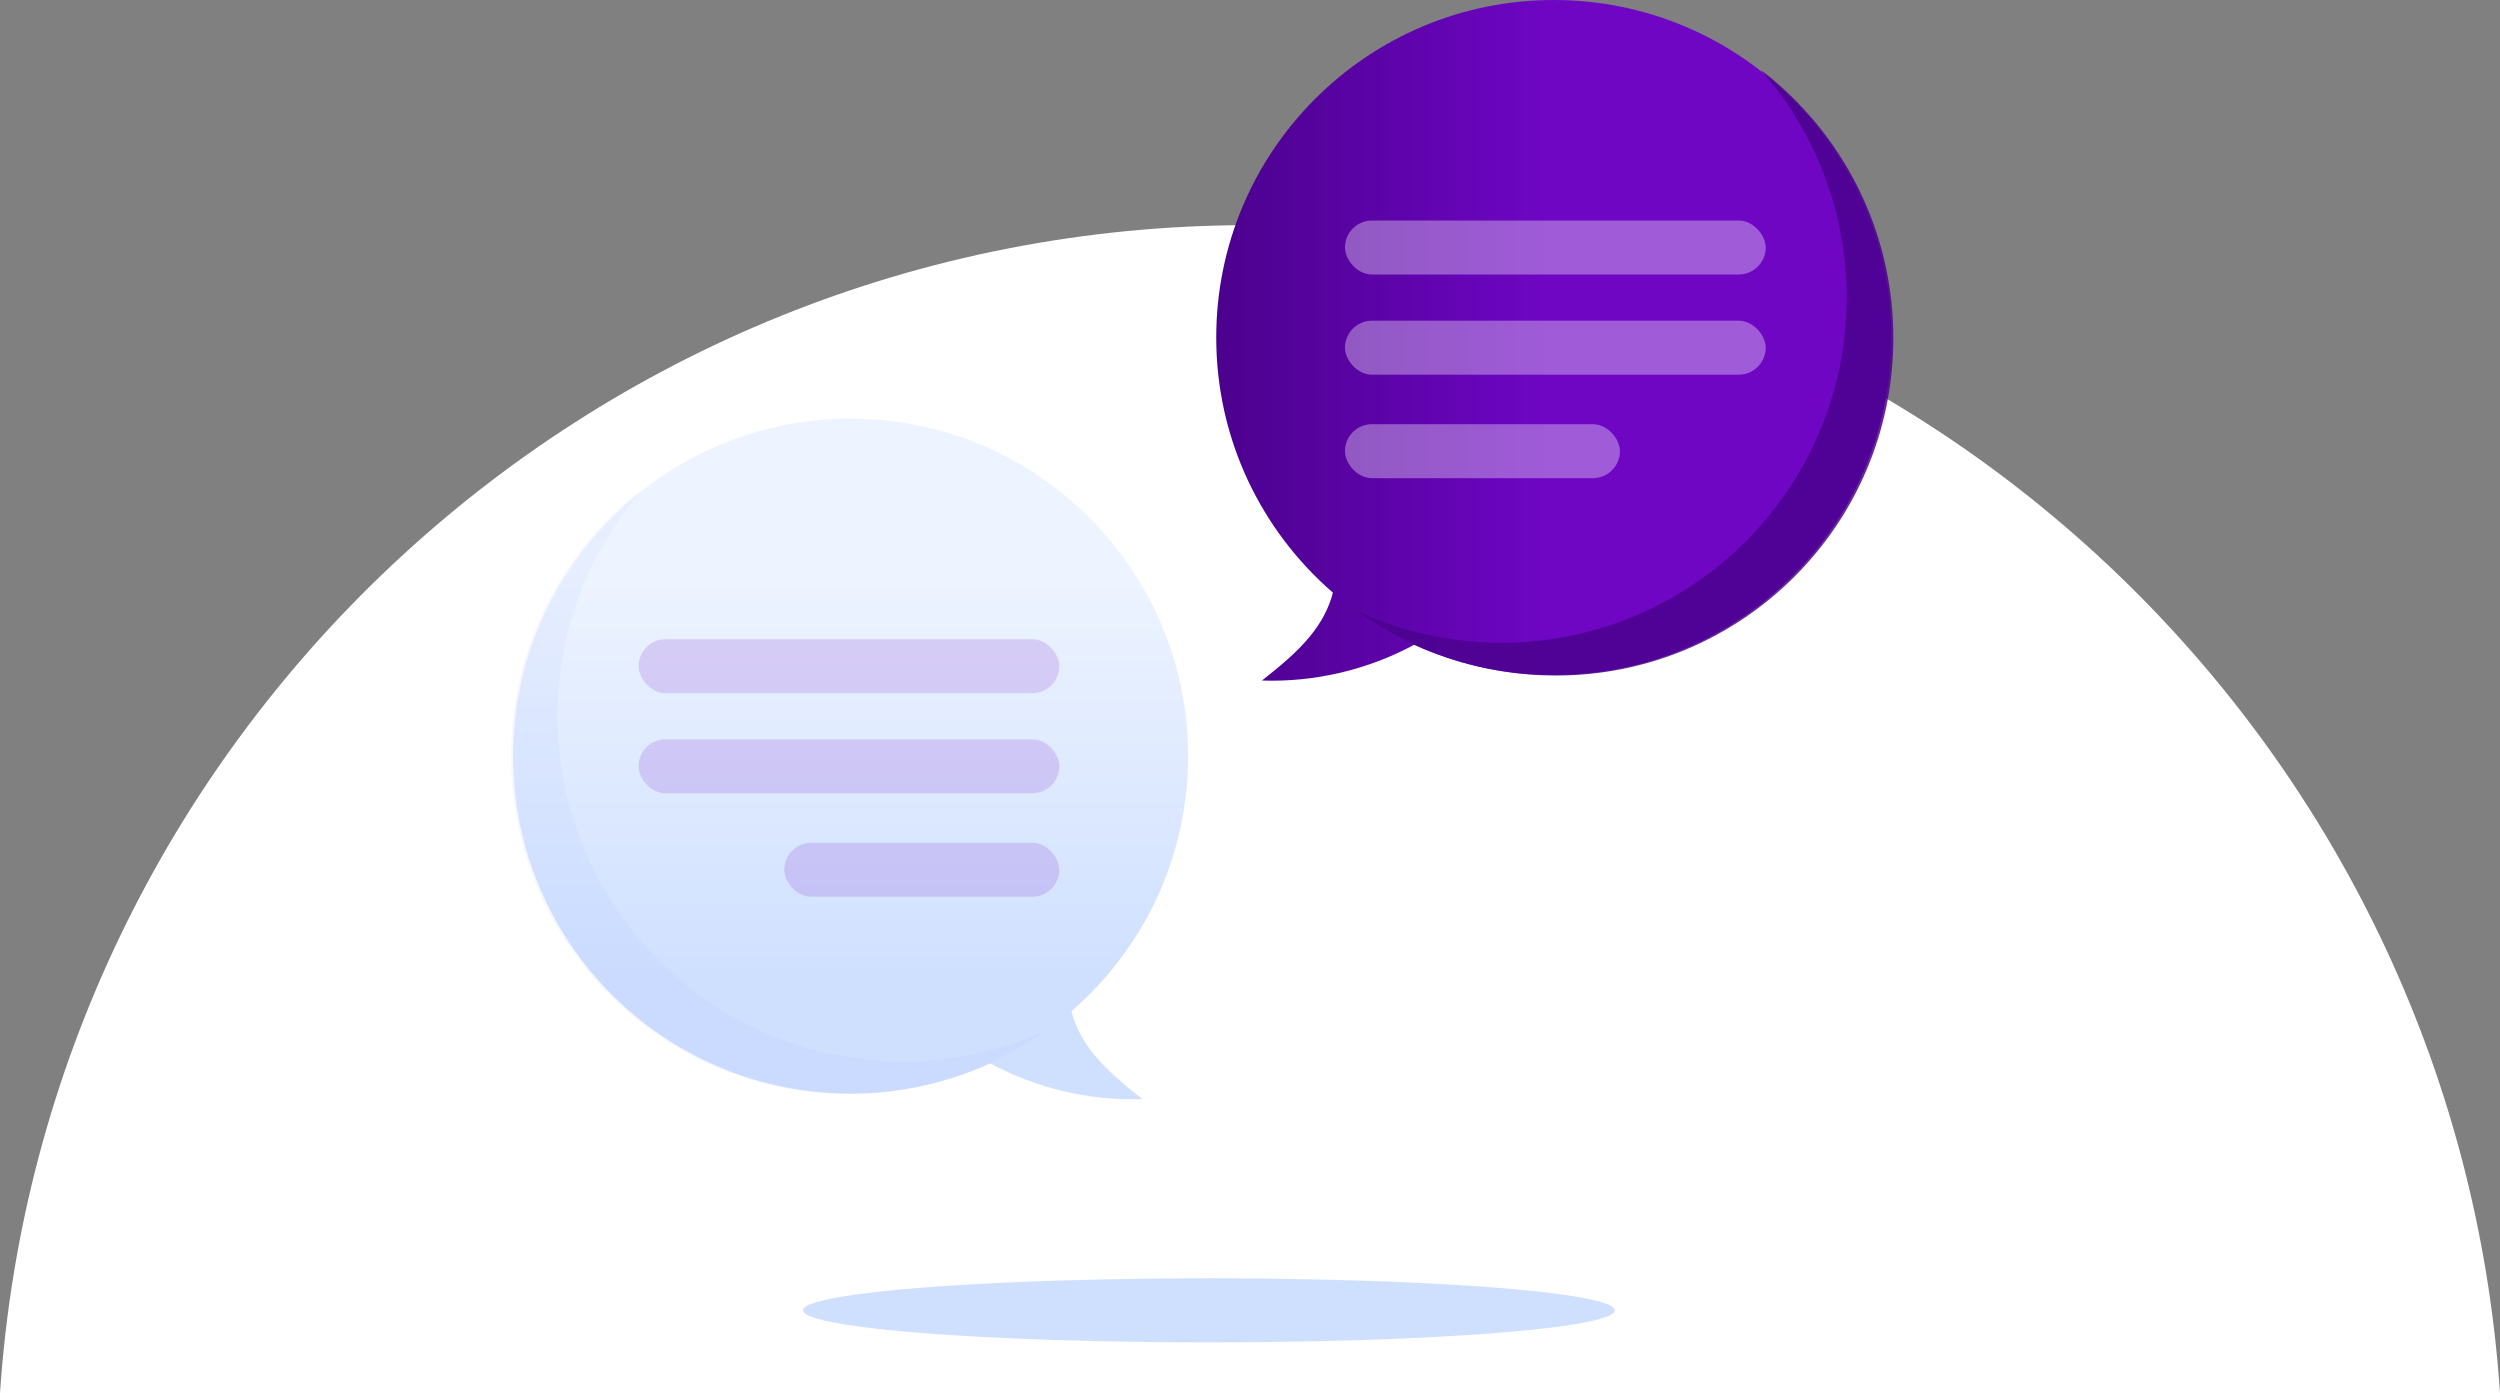 <?xml version="1.0" encoding="UTF-8"?><svg id="Layer_2" xmlns="http://www.w3.org/2000/svg" xmlns:xlink="http://www.w3.org/1999/xlink" viewBox="0 0 205.1 114.31"><rect x="0" y="0" width="205.1" height="114.31" fill="#808080" stroke="none"/><defs><style>.cls-1{opacity:.08;}.cls-2,.cls-3{fill:#fff;}.cls-4{fill:#cfe0ff;}.cls-5{fill:#88a8ff;}.cls-6{fill:#4b018d;}.cls-7{fill:#6e06c4;opacity:.15;}.cls-3{opacity:.34;}.cls-8{opacity:.84;}.cls-9{fill:url(#Dégradé_sans_nom_122);}.cls-10{fill:url(#Dégradé_sans_nom_119);}</style><linearGradient id="Dégradé_sans_nom_119" x1="99.78" y1="27.92" x2="155.16" y2="27.92" gradientUnits="userSpaceOnUse"><stop offset="0" stop-color="#4b018d"/><stop offset=".49" stop-color="#6e06c4"/></linearGradient><linearGradient id="Dégradé_sans_nom_122" x1="69.78" y1="90.19" x2="69.78" y2="34.34" gradientUnits="userSpaceOnUse"><stop offset=".18" stop-color="#cfe0ff"/><stop offset=".78" stop-color="#eef4ff"/></linearGradient></defs><g id="Calque_1"><g><path class="cls-2" d="M102.55,18.47C48.12,18.47,3.57,60.78,0,114.31H205.1c-3.57-53.53-48.12-95.84-102.55-95.84Z"/><g><g><g><path class="cls-10" d="M127.47,0c-15.29,0-27.69,12.4-27.69,27.69,0,8.36,3.71,15.85,9.57,20.93-.32,1.29-1,2.51-1.85,3.55-1.14,1.4-2.56,2.54-3.97,3.66,4.32,.15,8.68-.88,12.48-2.93,3.49,1.59,7.37,2.48,11.46,2.48,15.29,0,27.69-12.4,27.69-27.69S142.76,0,127.47,0Z"/><g class="cls-8"><path class="cls-6" d="M144.51,5.79c4.35,4.98,6.99,11.49,6.99,18.62,0,15.64-12.68,28.32-28.32,28.32-4.2,0-8.18-.92-11.76-2.56,4.56,3.3,10.16,5.25,16.22,5.25,15.29,0,27.69-12.4,27.69-27.69,0-8.94-4.24-16.88-10.81-21.95Z"/></g><rect class="cls-3" x="110.34" y="18.09" width="34.52" height="4.43" rx="2.22" ry="2.22"/><rect class="cls-3" x="110.34" y="26.31" width="34.52" height="4.43" rx="2.22" ry="2.22"/><rect class="cls-3" x="110.34" y="34.8" width="22.56" height="4.43" rx="2.22" ry="2.22"/></g><g><path class="cls-9" d="M69.78,34.34c15.29,0,27.69,12.4,27.69,27.69,0,8.36-3.71,15.85-9.57,20.93,.32,1.29,1,2.51,1.85,3.55,1.14,1.4,2.56,2.54,3.97,3.66-4.32,.15-8.68-.88-12.48-2.93-3.49,1.59-7.37,2.48-11.46,2.48-15.29,0-27.69-12.4-27.69-27.69,0-15.29,12.4-27.69,27.69-27.69Z"/><g class="cls-1"><path class="cls-5" d="M52.73,40.13c-4.35,4.98-6.99,11.49-6.99,18.62,0,15.64,12.68,28.32,28.32,28.32,4.2,0,8.18-.92,11.76-2.56-4.56,3.3-10.16,5.25-16.22,5.25-15.29,0-27.69-12.4-27.69-27.69,0-8.94,4.24-16.88,10.81-21.95Z"/></g><rect class="cls-7" x="52.38" y="52.43" width="34.52" height="4.43" rx="2.22" ry="2.22" transform="translate(139.29 109.3) rotate(-180)"/><rect class="cls-7" x="52.38" y="60.65" width="34.52" height="4.43" rx="2.22" ry="2.22" transform="translate(139.29 125.73) rotate(-180)"/><rect class="cls-7" x="64.35" y="69.14" width="22.56" height="4.43" rx="2.22" ry="2.22" transform="translate(151.25 142.71) rotate(-180)"/></g></g><ellipse class="cls-4" cx="99.18" cy="107.5" rx="33.3" ry="2.63"/></g></g></g></svg>
